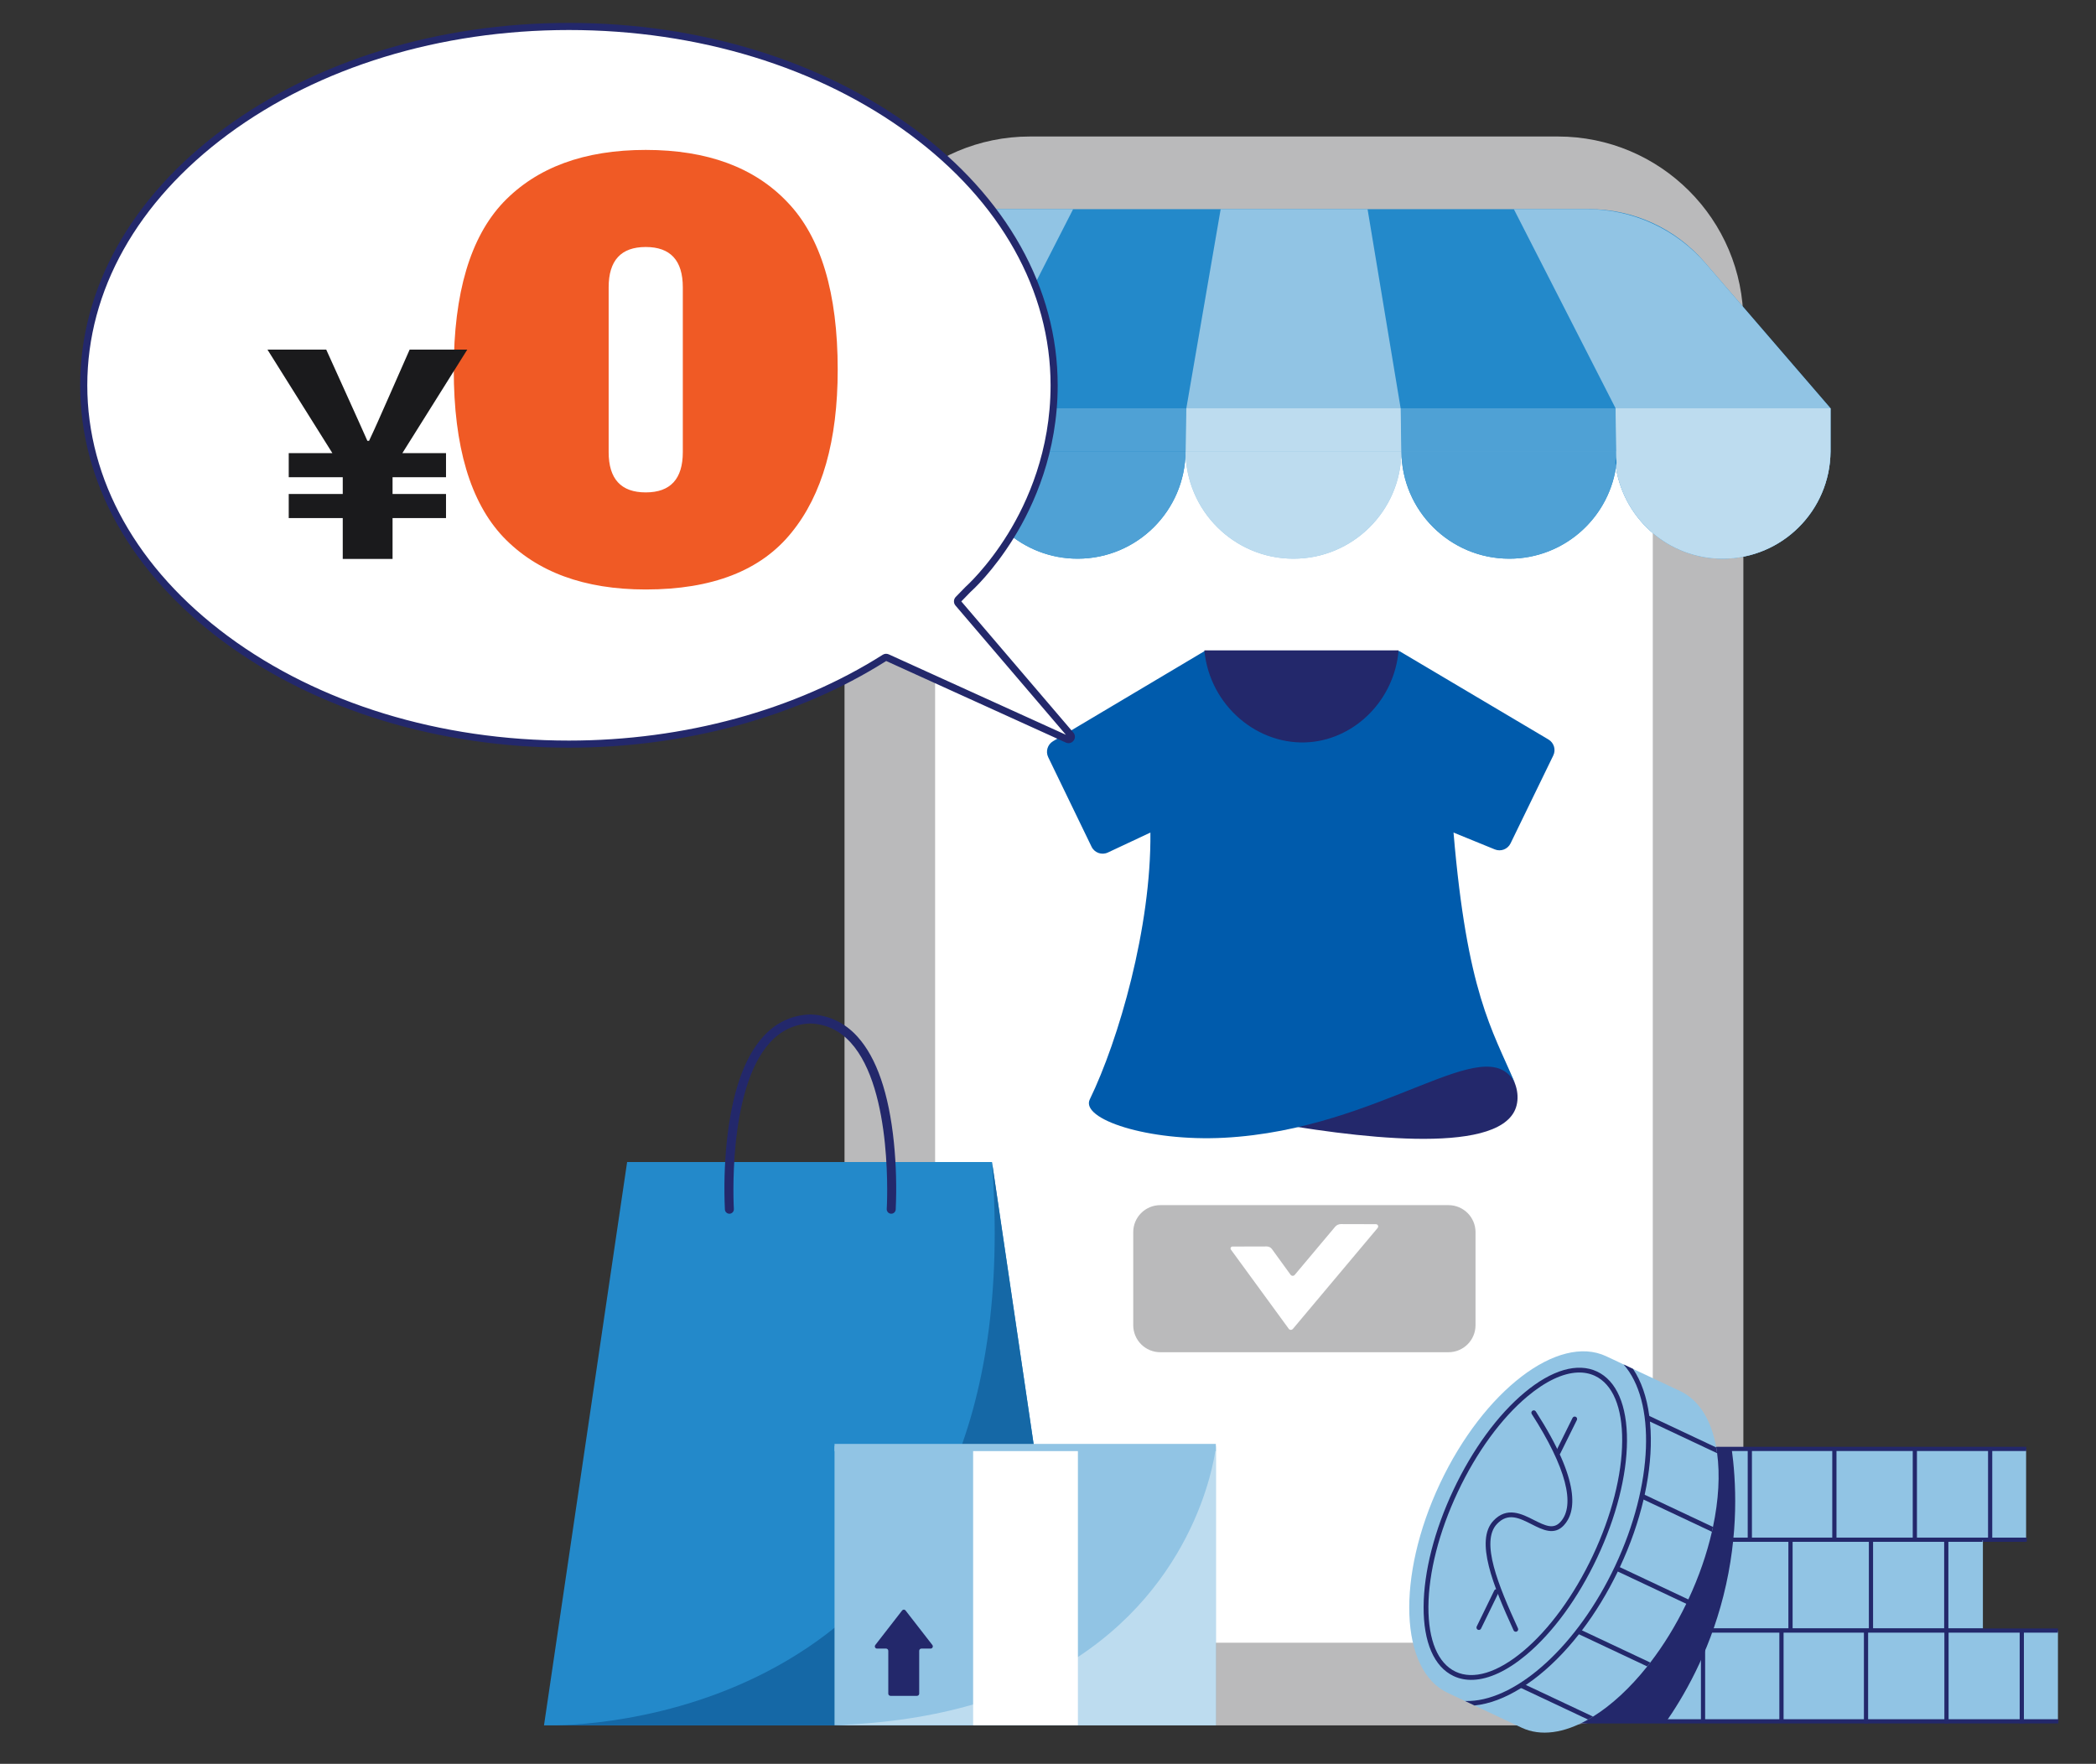 <svg width="183" height="154" viewBox="0 0 183 154" fill="none" xmlns="http://www.w3.org/2000/svg">
<rect x="0" y="0" width="183" height="154" fill="#333333" stroke="none"/>
<g clip-path="url(#clip0_20021_710)">
<path d="M136.017 150.64H89.93C80.985 150.64 73.734 143.393 73.734 134.452V28.106C73.734 19.166 80.985 11.918 89.93 11.918H136.017C144.961 11.918 152.212 19.166 152.212 28.106V134.452C152.212 143.393 144.961 150.64 136.017 150.64Z" fill="#BABABB"/>
<path d="M135.395 143.423H90.552C85.632 143.423 81.644 139.436 81.644 134.518V28.04C81.644 23.122 85.632 19.135 90.552 19.135H135.395C140.315 19.135 144.303 23.122 144.303 28.04V134.519C144.303 139.436 140.315 143.423 135.395 143.423Z" fill="white"/>
<path d="M126.613 23.64H99.333C96.992 23.64 95.094 21.743 95.094 19.403C95.094 17.063 96.992 15.166 99.333 15.166H126.613C128.954 15.166 130.852 17.063 130.852 19.403C130.852 21.743 128.954 23.64 126.613 23.64Z" fill="#BABABB"/>
</g>
<g clip-path="url(#clip1_20021_710)">
<path d="M132.282 96.891C132.727 95.866 132.439 94.571 131.793 93.748C128.254 89.239 112.219 96.677 109.824 97.807C118.259 99.343 130.544 100.891 132.282 96.891Z" fill="#23286B"/>
<path d="M135.196 64.565L122.18 56.847H105.167L91.938 64.716C91.458 65.002 91.276 65.607 91.519 66.11L95.303 73.927C95.559 74.457 96.194 74.682 96.727 74.432L100.441 72.69C100.523 80.967 97.662 90.815 95.149 95.984C94.31 97.708 100.244 99.685 106.875 99.336C120.764 98.605 129.769 89.698 132.282 94.587C130.257 89.837 128.094 86.694 126.906 72.69L130.511 74.161C131.036 74.375 131.637 74.145 131.885 73.635L135.615 65.961C135.86 65.457 135.678 64.85 135.196 64.565Z" fill="#005BAC"/>
<path d="M105.153 56.785H122.112C121.738 61.088 118.372 64.452 114.379 64.794C109.891 65.179 105.615 61.66 105.153 56.785Z" fill="#23286B"/>
</g>
<g clip-path="url(#clip2_20021_710)">
<path d="M93.869 150.64H47.496L54.754 101.455H86.611L93.869 150.64Z" fill="#2389CA"/>
<path d="M93.869 150.641H48.543C55.092 150.496 90.047 147.571 86.611 101.455L93.869 150.641Z" fill="#1568A6"/>
<path d="M63.681 105.969C63.581 105.969 63.485 105.931 63.413 105.862C63.34 105.794 63.296 105.7 63.29 105.6C63.2 103.647 63.253 101.69 63.449 99.745C63.887 95.461 64.958 92.351 66.636 90.503C67.752 89.273 69.131 88.623 70.734 88.572H70.76C72.363 88.623 73.742 89.273 74.858 90.503C76.536 92.351 77.607 95.46 78.045 99.745C78.241 101.69 78.294 103.647 78.204 105.6C78.201 105.651 78.188 105.702 78.165 105.748C78.143 105.795 78.111 105.836 78.072 105.87C78.034 105.905 77.989 105.931 77.94 105.948C77.891 105.964 77.839 105.971 77.788 105.968C77.684 105.961 77.587 105.914 77.518 105.835C77.449 105.757 77.414 105.654 77.421 105.55C77.427 105.447 78.025 95.161 74.277 91.032C73.311 89.969 72.124 89.407 70.746 89.359C69.369 89.406 68.182 89.969 67.217 91.032C63.469 95.161 64.067 105.447 64.073 105.551C64.077 105.605 64.069 105.658 64.051 105.709C64.033 105.759 64.004 105.806 63.968 105.845C63.931 105.884 63.887 105.915 63.837 105.937C63.788 105.958 63.735 105.969 63.681 105.969Z" fill="#23286B"/>
</g>
<g clip-path="url(#clip3_20021_710)">
<path d="M159.821 35.646H66.045L77.066 22.864C78.312 21.419 79.854 20.26 81.588 19.465C83.322 18.671 85.206 18.259 87.113 18.259H138.753C140.66 18.259 142.545 18.671 144.279 19.465C146.012 20.26 147.555 21.419 148.8 22.864L159.821 35.646ZM103.511 39.424C103.472 44.597 99.269 48.778 94.089 48.778C89.232 48.778 85.233 45.101 84.722 40.378C84.757 40.064 84.775 39.746 84.778 39.424H103.511ZM159.821 39.424C159.782 44.597 155.579 48.778 150.399 48.778C145.542 48.778 141.544 45.101 141.033 40.378C141.067 40.064 141.086 39.746 141.088 39.424H159.821ZM66.045 35.646H159.821V39.424H66.045V35.646Z" fill="#2389CA"/>
<path d="M84.756 39.424L84.811 35.646L93.695 18.259H87.318C85.347 18.259 83.399 18.685 81.606 19.506C79.814 20.327 78.22 21.525 76.932 23.019L66.045 35.646V39.424H66.046C66.084 44.597 70.287 48.778 75.467 48.778C80.324 48.778 84.323 45.101 84.834 40.378C84.799 40.064 84.781 39.746 84.779 39.424H84.756ZM122.344 39.424L122.289 35.646L119.401 18.259H106.576L103.578 35.646L103.522 39.424H103.512C103.55 44.597 107.754 48.778 112.933 48.778C118.113 48.778 122.316 44.597 122.355 39.424H122.344ZM138.548 18.259H132.171L141.055 35.646L141.111 39.424H141.088C141.086 39.742 141.067 40.061 141.033 40.378C141.544 45.101 145.542 48.778 150.399 48.778C155.579 48.778 159.782 44.597 159.821 39.424H159.821V35.646L148.934 23.019C147.646 21.525 146.052 20.327 144.26 19.506C142.468 18.684 140.519 18.259 138.548 18.259Z" fill="#91C4E4"/>
<path d="M141.144 40.378C140.633 45.101 136.635 48.778 131.777 48.778C126.598 48.778 122.395 44.597 122.356 39.424H141.089C141.091 39.746 141.11 40.064 141.144 40.378Z" fill="#2389CA"/>
<path d="M84.778 40.799C84.082 45.318 80.178 48.778 75.467 48.778C70.287 48.778 66.084 44.596 66.045 39.424H84.777C84.775 39.742 84.757 40.061 84.722 40.377C84.738 40.519 84.756 40.659 84.778 40.799Z" fill="#BDDCEF"/>
<path d="M103.51 39.424C103.472 44.597 99.269 48.778 94.089 48.778C89.377 48.778 85.474 45.318 84.778 40.799C84.799 40.659 84.818 40.519 84.833 40.378C84.799 40.064 84.781 39.746 84.778 39.424H103.51Z" fill="#4FA1D5"/>
<path d="M122.355 39.424C122.316 44.597 118.113 48.778 112.934 48.778C107.754 48.778 103.551 44.597 103.512 39.424H122.355Z" fill="#BDDCEF"/>
<path d="M103.578 35.646C103.559 36.906 103.541 38.164 103.522 39.424H84.756C84.774 38.164 84.793 36.906 84.811 35.646H103.578ZM141.111 39.424H122.344C122.326 38.164 122.307 36.906 122.289 35.646H141.055C141.073 36.906 141.092 38.164 141.111 39.424Z" fill="#4FA1D5"/>
<path d="M84.811 35.646C84.793 36.906 84.774 38.164 84.756 39.424H66.045V35.646H84.811ZM122.344 39.424H103.522C103.541 38.164 103.559 36.906 103.578 35.646H122.289C122.307 36.906 122.326 38.164 122.344 39.424ZM159.821 39.424C159.782 44.596 155.579 48.778 150.399 48.778C145.688 48.778 141.784 45.318 141.088 40.799C141.11 40.659 141.128 40.519 141.144 40.378C141.109 40.064 141.091 39.746 141.089 39.424H159.821ZM159.821 35.646V39.424H141.111C141.092 38.164 141.073 36.906 141.055 35.646H159.821Z" fill="#BDDCEF"/>
<path d="M141.088 40.799C140.393 45.318 136.489 48.778 131.777 48.778C126.598 48.778 122.395 44.596 122.356 39.424H141.088C141.086 39.742 141.068 40.061 141.033 40.377C141.049 40.519 141.067 40.659 141.088 40.799Z" fill="#4FA1D5"/>
</g>
<g clip-path="url(#clip4_20021_710)">
<path d="M72.862 126.241H106.156V150.624H72.862V126.241Z" fill="#91C4E4"/>
<path d="M106.156 126.328V150.624H72.862C77.507 150.466 81.517 149.815 84.963 148.815C88.6 147.76 91.617 146.316 94.11 144.673C105.052 137.461 106.156 126.328 106.156 126.328Z" fill="#BDDCEF"/>
<path d="M84.963 126.241H94.111V150.624H84.963V126.241Z" fill="white"/>
<path d="M72.862 126.067H106.156V126.693H72.862V126.067Z" fill="#91C4E4"/>
<path d="M81.256 143.936C81.359 143.936 81.446 143.848 81.446 143.745C81.446 143.705 81.43 143.658 81.406 143.626L80.279 142.174L79.064 140.611C79.001 140.524 78.882 140.508 78.794 140.579C78.778 140.587 78.77 140.603 78.762 140.611L77.548 142.174L76.42 143.626C76.356 143.713 76.372 143.832 76.452 143.896C76.484 143.92 76.523 143.936 76.571 143.936H77.365C77.468 143.936 77.555 144.023 77.555 144.126V147.871C77.555 147.974 77.643 148.062 77.746 148.062H80.065C80.168 148.062 80.255 147.974 80.255 147.871V144.126C80.255 144.023 80.343 143.936 80.446 143.936H81.256Z" fill="#23286B"/>
</g>
<g clip-path="url(#clip5_20021_710)">
<path d="M126.463 118.061H101.306C99.998 118.061 98.942 117.005 98.942 115.699V107.581C98.942 106.274 99.998 105.219 101.306 105.219H126.463C127.77 105.219 128.827 106.274 128.827 107.581V115.699C128.827 117.005 127.77 118.061 126.463 118.061Z" fill="#BABABB"/>
<path d="M112.516 116.01L107.469 109.099C107.416 109.023 107.431 108.917 107.507 108.864C107.538 108.841 107.568 108.834 107.606 108.834L110.593 108.826C110.776 108.826 110.95 108.91 111.057 109.061L112.676 111.294C112.752 111.4 112.896 111.423 113.003 111.347C113.018 111.34 113.033 111.324 113.041 111.309L116.567 107.11C116.696 106.958 116.879 106.874 117.076 106.874L120.132 106.882C120.246 106.882 120.329 106.973 120.329 107.079C120.329 107.125 120.314 107.17 120.284 107.208L112.881 116.025C112.797 116.124 112.653 116.139 112.554 116.056C112.539 116.04 112.531 116.025 112.516 116.01Z" fill="white"/>
</g>
<g clip-path="url(#clip6_20021_710)">
<path d="M142.563 134.528H176.897V126.547H142.563L142.563 134.528Z" fill="#91C4E4"/>
<path d="M176.915 126.319H142.521V126.686H176.915V126.319ZM176.957 134.248H142.563V134.615H176.957V134.248Z" fill="#23286B"/>
<path d="M146.112 126.503H145.745V134.521H146.112V126.503ZM152.96 126.503H152.592V134.521H152.96V126.503ZM160.342 126.592H159.974V134.61H160.342V126.592ZM167.367 126.592H167V134.61H167.367V126.592ZM173.942 126.592H173.575V134.61H173.942V126.592Z" fill="#23286B"/>
<path d="M138.732 142.583H173.125V134.476H138.732V142.583Z" fill="#91C4E4"/>
<path d="M173.084 134.248H138.69V134.615H173.084V134.248ZM173.125 142.177H138.732V142.544H173.125V142.177Z" fill="#23286B"/>
<path d="M142.281 134.432H141.914V142.45H142.281V134.432ZM149.129 134.432H148.761V142.45H149.129V134.432ZM156.511 134.521H156.143V142.539H156.511V134.521ZM163.536 134.521H163.169V142.539H163.536V134.521ZM170.111 134.521H169.744V142.539H170.111V134.521Z" fill="#23286B"/>
<path d="M145.325 150.375H179.678V142.405H145.325V150.375Z" fill="#91C4E4"/>
<path d="M179.677 142.177H145.283V142.544H179.677V142.177ZM179.719 150.105H145.325V150.472H179.719V150.105Z" fill="#23286B"/>
<path d="M148.874 142.36H148.507V150.378H148.874V142.36ZM155.722 142.36H155.354V150.378H155.722V142.36ZM163.104 142.449H162.737V150.467H163.104V142.449ZM170.13 142.449H169.762V150.467H170.13V142.449ZM176.705 142.449H176.337V150.467H176.705V142.449Z" fill="#23286B"/>
<path d="M151.184 126.426C149.647 126.211 148.553 126.437 147.96 126.604C141.799 128.339 146.082 143.468 138.469 148.962C137.232 149.855 136.021 150.274 135.309 150.476L145.364 150.476C146.952 148.21 149.175 144.449 150.468 139.342C151.851 133.877 151.571 129.236 151.184 126.426Z" fill="#23286B"/>
<path d="M149.558 133.316L149.465 133.736C149.027 135.647 148.342 137.649 147.406 139.648C147.394 139.674 147.382 139.7 147.37 139.727C147.322 139.827 147.274 139.927 147.226 140.027C146.304 141.933 145.235 143.659 144.085 145.155C143.998 145.27 143.909 145.383 143.819 145.495C142.32 147.381 140.695 148.877 139.087 149.874C138.954 149.956 138.819 150.036 138.683 150.113C138.682 150.115 138.679 150.116 138.678 150.117L138.65 150.133C136.562 151.312 134.523 151.629 132.852 150.842L128.737 148.903L127.905 148.511L126.395 147.8C122.2 145.824 121.899 137.645 125.722 129.529C129.545 121.415 136.045 116.438 140.24 118.414L141.747 119.123L141.748 119.124L141.748 119.125L142.579 119.516L142.58 119.517L146.697 121.455C148.369 122.243 149.422 124.016 149.842 126.377C149.872 126.543 149.898 126.711 149.921 126.879C150.176 128.754 150.057 130.96 149.558 133.316Z" fill="#91C4E4"/>
<path d="M144.114 124.907C144.199 126.658 144.02 128.553 143.594 130.506C143.564 130.646 143.532 130.786 143.499 130.926C143.043 132.873 142.346 134.87 141.427 136.832C141.416 136.858 141.403 136.884 141.391 136.91C141.343 137.011 141.296 137.111 141.247 137.21C140.342 139.082 139.283 140.814 138.119 142.345C138.032 142.46 137.944 142.573 137.856 142.686C136.62 144.257 135.273 145.604 133.869 146.652C133.657 146.81 133.441 146.964 133.221 147.111C133.084 147.203 132.946 147.293 132.806 147.38C131.394 148.263 130.017 148.775 128.737 148.903L127.905 148.512C128.048 148.517 128.191 148.516 128.334 148.51C132.516 148.343 137.746 143.659 141.011 136.731C144.387 129.564 144.572 122.302 141.748 119.125L142.579 119.516L142.58 119.517C143.297 120.586 143.779 121.973 143.998 123.625C144.02 123.788 144.039 123.952 144.055 124.116C144.081 124.379 144.101 124.643 144.114 124.907Z" fill="#23286B"/>
<path d="M147.494 139.686L141.26 136.749L141.081 137.129L147.315 140.066L147.494 139.686ZM139.087 149.874L133.221 147.111L132.91 146.964L132.731 147.345L132.806 147.38L138.651 150.133L139.087 149.874ZM144.086 145.155C143.998 145.27 143.909 145.383 143.819 145.495L137.856 142.686L137.796 142.657L137.976 142.278L138.119 142.345L144.086 145.155ZM149.842 126.377L143.999 123.625L143.923 123.589L143.744 123.969L144.055 124.116L149.921 126.879L149.842 126.377ZM149.558 133.316L143.594 130.506L143.534 130.478L143.355 130.859L143.499 130.926L149.465 133.736L149.558 133.316Z" fill="#23286B"/>
<path d="M142.052 125.803C142.035 128.85 141.11 132.469 139.449 135.997C137.788 139.523 135.584 142.541 133.246 144.494C131.595 145.872 130.008 146.609 128.622 146.664C128.008 146.689 127.433 146.58 126.91 146.333C125.206 145.53 124.277 143.38 124.294 140.277C124.31 137.231 125.235 133.611 126.897 130.083C128.559 126.557 130.761 123.539 133.1 121.587C135.482 119.598 137.732 118.945 139.436 119.747C141.14 120.55 142.068 122.7 142.052 125.803ZM139.257 120.127C138.795 119.91 138.285 119.813 137.737 119.835C136.447 119.887 134.947 120.592 133.37 121.909C131.076 123.823 128.913 126.79 127.277 130.263C125.641 133.736 124.731 137.292 124.714 140.28C124.698 143.209 125.542 145.224 127.089 145.953C128.637 146.682 130.728 146.049 132.977 144.171C135.269 142.257 137.433 139.29 139.069 135.818C140.705 132.344 141.616 128.787 141.631 125.801C141.648 122.871 140.804 120.856 139.257 120.127Z" fill="#23286B"/>
<path d="M132.18 142.392C132.213 142.431 132.259 142.456 132.309 142.464C132.359 142.472 132.411 142.461 132.454 142.434C132.496 142.407 132.528 142.365 132.543 142.317C132.557 142.268 132.554 142.216 132.533 142.169C130.809 138.407 129.248 134.605 130.691 133.065C131.658 132.032 132.662 132.541 133.725 133.081C134.692 133.571 135.692 134.079 136.535 133.178C137.605 132.036 138.048 129.383 134.089 123.23C134.027 123.132 133.896 123.104 133.799 123.167C133.701 123.23 133.673 123.359 133.736 123.457C136.71 128.081 137.596 131.431 136.229 132.891C135.631 133.529 134.96 133.236 133.915 132.706C132.869 132.175 131.567 131.514 130.384 132.778C128.763 134.508 130.368 138.453 132.151 142.344C132.158 142.361 132.168 142.377 132.18 142.392Z" fill="#23286B"/>
<path d="M135.877 126.949C135.899 126.976 135.928 126.997 135.96 127.01C135.993 127.023 136.028 127.027 136.063 127.023C136.097 127.019 136.13 127.006 136.159 126.986C136.187 126.966 136.211 126.939 136.226 126.908L137.675 123.981C137.687 123.956 137.694 123.93 137.696 123.902C137.698 123.875 137.695 123.847 137.686 123.821C137.677 123.795 137.663 123.77 137.645 123.75C137.627 123.729 137.605 123.712 137.58 123.7C137.555 123.688 137.528 123.68 137.501 123.678C137.473 123.677 137.445 123.68 137.419 123.689C137.393 123.698 137.369 123.712 137.348 123.73C137.328 123.748 137.311 123.77 137.298 123.795L135.85 126.721C135.831 126.758 135.824 126.799 135.829 126.839C135.834 126.88 135.85 126.918 135.877 126.949ZM128.959 142.233C128.981 142.26 129.01 142.281 129.043 142.294C129.075 142.307 129.111 142.311 129.146 142.307C129.18 142.303 129.214 142.29 129.242 142.269C129.271 142.249 129.294 142.222 129.309 142.19L130.842 139.045C130.864 138.996 130.867 138.939 130.848 138.887C130.83 138.835 130.792 138.793 130.743 138.769C130.693 138.745 130.637 138.741 130.585 138.758C130.532 138.776 130.489 138.813 130.464 138.861L128.931 142.006C128.914 142.043 128.907 142.083 128.912 142.124C128.917 142.164 128.933 142.202 128.959 142.233Z" fill="#23286B"/>
</g>
<g clip-path="url(#clip7_20021_710)">
<path d="M93.478 64.164L83.657 52.666C83.617 52.618 83.596 52.557 83.598 52.494C83.601 52.432 83.627 52.373 83.672 52.329C83.956 52.047 84.235 51.76 84.508 51.469C84.508 51.469 92.035 44.862 92.035 33.64C92.035 16.337 73.069 2.31 49.673 2.31C26.277 2.31 7.31 16.337 7.31 33.64C7.31 50.943 26.276 64.97 49.673 64.97C60.198 64.97 69.826 62.13 77.234 57.43C77.269 57.408 77.308 57.395 77.349 57.392C77.39 57.389 77.431 57.397 77.469 57.414L93.187 64.552C93.429 64.661 93.651 64.366 93.478 64.164Z" fill="white"/>
<path d="M49.673 65.28C38.291 65.28 27.588 61.999 19.534 56.043C11.451 50.066 7 42.109 7 33.64C7 25.171 11.451 17.214 19.534 11.237C27.588 5.28 38.291 2 49.673 2C61.054 2 71.758 5.28 79.812 11.237C87.895 17.215 92.346 25.171 92.346 33.64C92.346 39.51 90.274 44.105 88.536 46.926C86.708 49.893 84.903 51.534 84.725 51.692C84.465 51.969 84.201 52.241 83.931 52.509L93.715 63.962C93.798 64.059 93.845 64.181 93.849 64.308C93.853 64.435 93.813 64.56 93.736 64.661C93.66 64.763 93.552 64.836 93.428 64.868C93.305 64.899 93.175 64.887 93.059 64.834L77.372 57.711C69.663 62.592 59.828 65.28 49.673 65.28ZM49.673 2.621C38.423 2.621 27.851 5.858 19.902 11.736C11.982 17.594 7.621 25.373 7.621 33.64C7.621 41.907 11.982 49.686 19.902 55.544C27.851 61.422 38.423 64.659 49.673 64.659C59.724 64.659 69.453 61.998 77.068 57.168C77.147 57.118 77.236 57.089 77.328 57.082C77.42 57.076 77.513 57.093 77.597 57.131L93.062 64.153L83.422 52.868C83.233 52.647 83.247 52.313 83.454 52.108C83.735 51.829 84.011 51.545 84.283 51.257L84.304 51.236C84.323 51.219 86.184 49.566 88.02 46.58C89.711 43.831 91.725 39.354 91.725 33.64C91.725 25.373 87.364 17.594 79.444 11.736C71.495 5.858 60.922 2.621 49.673 2.621Z" fill="#23286B"/>
<path d="M56.379 51.467C51.014 51.467 46.872 49.943 43.951 46.896C41.063 43.848 39.618 38.976 39.618 32.278C39.618 25.58 41.063 20.708 43.951 17.66C46.872 14.613 51.014 13.089 56.379 13.089C61.743 13.089 65.87 14.613 68.758 17.66C71.679 20.708 73.139 25.58 73.139 32.278C73.139 38.468 71.79 43.214 69.092 46.515C66.425 49.816 62.188 51.467 56.379 51.467ZM56.379 42.991C58.537 42.991 59.616 41.817 59.616 39.468V25.088C59.616 22.739 58.537 21.565 56.379 21.565C54.22 21.565 53.141 22.739 53.141 25.088V39.468C53.141 41.817 54.22 42.991 56.379 42.991Z" fill="#F05A25"/>
<path d="M29.925 48.8V45.233H25.209V43.131H29.925V41.665H25.209V39.564H29.021L23.352 30.524H28.483L30.34 34.629C31.269 36.657 31.489 37.194 32.075 38.489H32.222C32.833 37.194 33.101 36.559 33.957 34.629L35.765 30.524H40.798L35.129 39.564H38.941V41.665H34.274V43.131H38.941V45.233H34.274V48.8H29.925Z" fill="#1A1A1C"/>
</g>
<defs>
<clipPath id="clip0_20021_710">
<rect width="78.477" height="138.723" fill="white" transform="translate(73.734 11.918)"/>
</clipPath>
<clipPath id="clip1_20021_710">
<rect width="44.312" height="42.647" fill="white" transform="translate(91.412 56.785)"/>
</clipPath>
<clipPath id="clip2_20021_710">
<rect width="46.373" height="62.069" fill="white" transform="translate(47.496 88.572)"/>
</clipPath>
<clipPath id="clip3_20021_710">
<rect width="93.776" height="30.519" fill="white" transform="translate(66.045 18.259)"/>
</clipPath>
<clipPath id="clip4_20021_710">
<rect width="33.293" height="24.732" fill="white" transform="translate(72.862 126.067)"/>
</clipPath>
<clipPath id="clip5_20021_710">
<rect width="29.885" height="12.842" fill="white" transform="translate(98.942 105.219)"/>
</clipPath>
<clipPath id="clip6_20021_710">
<rect width="56.678" height="33.293" fill="white" transform="matrix(-1 0 0 1 179.719 117.981)"/>
</clipPath>
<clipPath id="clip7_20021_710">
<rect width="93.85" height="68.38" fill="white" transform="translate(5)"/>
</clipPath>
</defs>
</svg>
